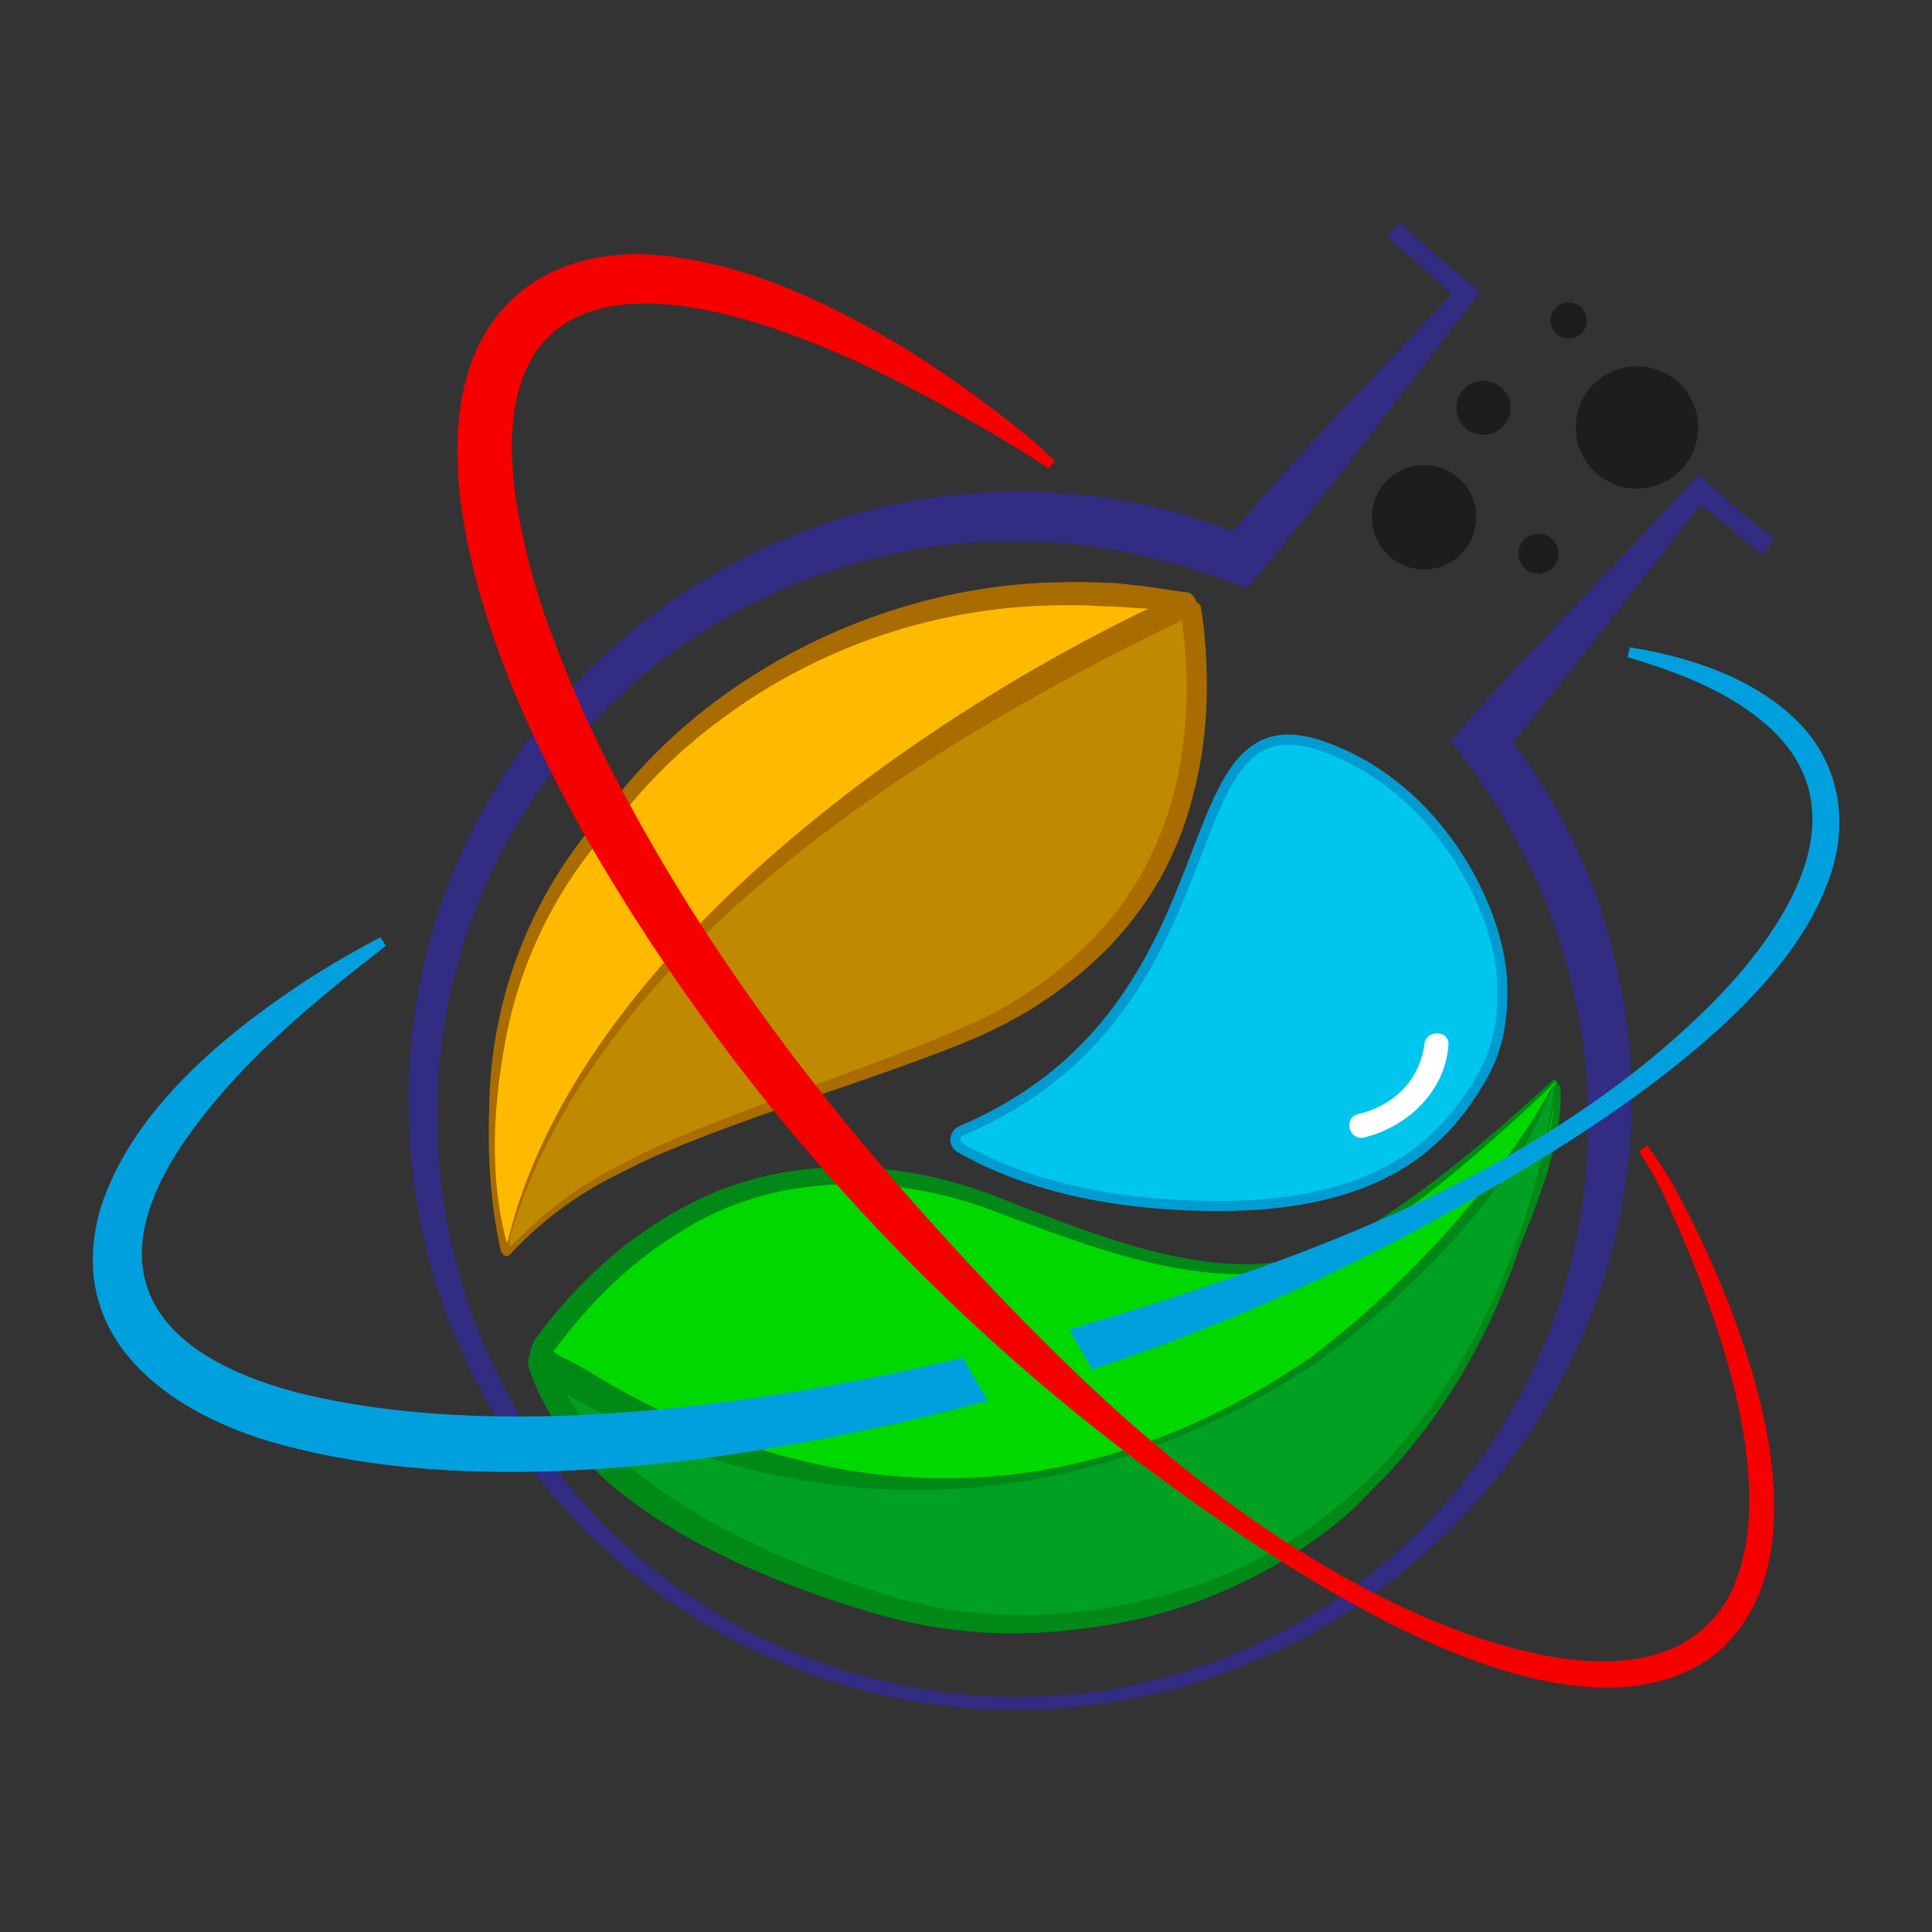 <svg xmlns="http://www.w3.org/2000/svg" id="Layer_1" data-name="Layer 1" viewBox="0 0 500 500"><rect x="0" y="0" width="500" height="500" fill="#333333" stroke="none"/><defs><style>.cls-1{fill:#322c83;}.cls-2{fill:#00d800;}.cls-3{fill:#008917;}.cls-4{fill:#c08a00;}.cls-5{fill:#a96c00;}.cls-6{fill:#ffba00;}.cls-7{fill:#00a023;}.cls-8{fill:#1d1d1b;}.cls-9{fill:#00c6ee;}.cls-10{fill:#009cd1;}.cls-11{fill:#fff;}.cls-12{fill:#f70000;}.cls-13{fill:#00a0df;}</style></defs><title>Acro</title><path class="cls-1" d="M362.3,57.48c6.59,6.42,13.68,12.31,20.82,18.1l-1.7,2.15c-9.38,11.84-18.37,24-27.59,35.93-8.89,11.56-19.06,24-28.34,35.3l-2.77,3.39A169.44,169.44,0,0,0,293,143.27c-52.64-11.38-109.27,7.62-144,48.87-70.42,82.36-32.25,210,71.54,240.8,94.13,27.59,187.32-40,190.39-138,1.24-35.64-10.65-70.91-32.4-99l-3.23-4.26,3.4-3.8c18.83-21.09,39.82-42.07,58.93-62.94l1.91-2.07c6.39,5.64,13,11.44,19.78,16.64l-3.42,4.12c-4.33-3.86-8.83-7.52-13.37-11.13l-4.56-3.58,3.9-.33c-13.05,16.09-27.13,34.6-40,50.83q-6.71,8.43-13.58,16.72l.17-8c18.23,22.32,29.51,50.17,32.75,78.76C431.43,355.55,363.36,435.4,274.88,442c-88.47,7.08-165.91-62-169-150.75-4.3-101.85,89.94-181.61,189.8-160.75a147.22,147.22,0,0,1,27.46,8.66L316,140.91c3.73-4.2,11.26-12.75,15-16.93,15-17,31-33,46.3-49.72L377.6,78c-6-5.77-12.17-11.44-18.7-16.66l3.4-3.86"></path><path class="cls-2" d="M402.66,279.39c4.68,24.93-35.31,97-57.77,113.51-22.47,17.74-51.56,28.54-85.84,27.29-20.28-.73-40.1-6.77-62.62-18.57-27.38-14.34-47.24-35.35-54.9-44.54a7.6,7.6,0,0,1-.3-9.38c5.32-7.26,16.94-21.17,32.48-30.4,22-14.22,52.49-18.32,86.12-4.93s60.25,20.88,81.55,12.73c24.41-9.35,63.1-47.65,61.28-45.71"></path><path class="cls-3" d="M402.66,279.39l.36.66a2.06,2.06,0,0,1,.26.57c-.36.16.36.18.46.29.05.33.08.67.1,1,.37,6.17-.92,12.33-2.48,18.25-7.24,27.06-33.4,76.33-55.15,93.84a129.11,129.11,0,0,1-67.36,27.63,138.38,138.38,0,0,1-29,.09c-16.66-1.78-32.73-7.28-47.77-14.49a183.71,183.71,0,0,1-43.74-29.05,190.7,190.7,0,0,1-18.53-18.75,10.61,10.61,0,0,1-2.84-6.14,10.77,10.77,0,0,1,2.5-8,127.59,127.59,0,0,1,17-18.57,109.23,109.23,0,0,1,21.88-15.06l2.39-1.21c1.3-.64,3.53-1.57,4.9-2.17,22.35-9,47.8-7.69,70.15.59,19.18,7.38,38.53,15.76,59.13,17.94,10.16,1,20.58.05,29.86-4.36s17.83-10.4,26.08-16.6c10.32-7.81,20.15-16.4,29.73-25.11l1-.83a4.48,4.48,0,0,1,.67-.47c.05,0,.14,0,.21,0s.11-.05.15-.08,0,0,0,0m0,0c0-.05.08-.09,0,0s-.09.06-.09.14,0,.17,0,.21l-.1.14a4,4,0,0,1-.41.5c-1.5,1.69-4.84,4.72-6.55,6.34-14.92,13.59-40.34,36.51-59.72,41.35-26.39,6.38-56.62-6.67-81.21-15.59-25.36-9.05-55.09-8.52-78.18,6.22-11.66,6.91-21.61,16.42-30,27-.8,1-1.57,2-2.33,3a5.13,5.13,0,0,0-1.4,4,4.89,4.89,0,0,0,1.1,2.6,188.53,188.53,0,0,0,53.64,44c16.53,8.78,34.31,15.84,53,18a131.88,131.88,0,0,0,25.52.4,126.21,126.21,0,0,0,68.28-26.35c21.55-17,47.79-65.09,55.3-91.71,1.59-5.74,2.92-11.63,2.65-17.6,0-.32-.07-.63-.07-.94.08-.11.78-.3.39-.36a4.59,4.59,0,0,1,.23-1.34"></path><path class="cls-4" d="M131,323.68c-.61-1-6.09-27.18-1.16-54.6,4.09-28.33,20.62-53.18,46.35-75.87,15.22-13.43,30.89-25.69,55.35-32.64,38.6-10.95,75.71-5,76.18-4.54.1-.65,5.32,25.41-1.66,50.08C299.86,231.6,280.59,255.52,247,269s-66.69,22.81-86.7,33.74c-20.78,10.12-29.25,23.64-29.27,21"></path><path class="cls-5" d="M129.75,324a17.69,17.69,0,0,1-.58-2.25A130.28,130.28,0,0,1,127,306a150,150,0,0,1,3.56-47.27,112.77,112.77,0,0,1,18.78-38.58c8.93-12.21,19.76-22.81,31.26-32.54a163.69,163.69,0,0,1,21.91-16c28.77-17.36,68-21.38,100.93-17.67,1.45.19,2.91.38,4.33.71l.09,0,.16.06a1.93,1.93,0,0,1,.62.37l-2.22.68,0-.14c4.15-1.46,1.89.48,2.62-.1a2.79,2.79,0,0,0,.43.25,2.79,2.79,0,0,1,1,.71,2,2,0,0,1,.38,1.07c.36,2.14.62,4.3.84,6.46,1.29,13.57.76,27.45-2.65,40.71a88.41,88.41,0,0,1-10.73,25.91l-2.4,3.6c-1.17,1.72-2.65,3.54-3.91,5.2-1,1.2-2.51,2.9-3.53,4.09a105.41,105.41,0,0,1-28.19,21.36,140.53,140.53,0,0,1-13.66,6.13c-25.52,10-52,17.43-77.2,28.28-3.85,1.69-7.56,3.64-11.33,5.52a95.17,95.17,0,0,0-23.56,17.22L133,323.59c-.35.32-.67.72-1,1.09a1.37,1.37,0,0,1-.46.31,1.24,1.24,0,0,1-1.12-.13,1.6,1.6,0,0,1-.51-.63l-.09-.22c0-.11,0,0,0,0l0,0m2.5-.7v.18s0,.17,0,.1-.1-.18-.18-.26a1,1,0,0,0-.26-.24.81.81,0,0,0-.62-.13l-.11,0c-.1.06,0,.09,0,.09a2.08,2.08,0,0,0,1-.59c1.58-1.38,3.07-2.88,4.59-4.35A95.75,95.75,0,0,1,161,301.24c8.67-4.69,17.95-8.4,27.11-12,21-8.08,42.33-15.09,62.92-24.11a103.37,103.37,0,0,0,34.12-24.63l3.29-3.94c1.17-1.59,2.53-3.33,3.62-5l2.22-3.45a90.33,90.33,0,0,0,11.18-30.67,118.53,118.53,0,0,0,.05-39,1.53,1.53,0,0,1,.32-1.56,1.56,1.56,0,0,1,.48-.4.16.16,0,0,1,.12,0c.72-.6-1.55,1.24,2.57-.17l0-.14-2.22.68a.72.72,0,0,0,.35.27h0a77.26,77.26,0,0,0-8.45-1.14,192.58,192.58,0,0,0-26.75-.54c-23.59,1.2-47.67,6-68.1,18.35-25,15.78-50.94,40-63.89,66.84-1.17,2.31-2.56,5.73-3.53,8.14L135,253c-.68,2-1.31,4.32-1.87,6.38-.23,1.05-.76,3.25-1,4.31a150.23,150.23,0,0,0-2.49,42.1,130.41,130.41,0,0,0,2.09,15.4,16.18,16.18,0,0,0,.55,2.1"></path><path class="cls-6" d="M306.72,156.59c-13.61,6.09-151.69,69.9-175.39,165.73a.34.34,0,0,1-.67,0c-2.32-9.54-14.09-67.49,28.61-112.41l0,0c.9-1.3,49.47-69.73,147.33-53.95a.35.35,0,0,1,.09.66"></path><path class="cls-5" d="M308,159.54c-66.45,31.8-151.31,83.66-175,157.4-.55,1.65-.73,2.48-1.17,4-.12.46.21,1,.08,1.5a1.37,1.37,0,0,1-.12.29,1,1,0,0,1-1.29.39,1,1,0,0,1-.54-.74l0-.13-.12-.52c-1.61-7.2-2.12-14.56-2.75-21.88a124.54,124.54,0,0,1,.84-29.45,116.33,116.33,0,0,1,29.44-61.28c26.44-35.27,71.87-57.68,116.71-58.43l4.26-.07,2.13,0c2.4.11,6.11.15,8.51.31,1.93.19,4.54.51,6.35.7,3.52.37,7,1.06,10.52,1.49l1.05.14.13,0c2.89.37,3.72,5,1,6.28m-2.63-5.9c-2.11,1-1.43,4.64.78,5l-.13,0c-1-.16-2.06-.29-3.06-.42-2.67-.36-5.51-.71-8.21-.84-2.51-.13-5.78-.4-8.23-.45-1.53,0-4.72-.24-6.16-.29-1.19,0-4.9,0-6.17,0a148.84,148.84,0,0,0-88.13,29.94,133,133,0,0,0-25.57,24.86,118.23,118.23,0,0,0-9,10.58,113.4,113.4,0,0,0-21,48.89c-2.89,16.27-3.77,33.38.34,49.59l.22,1,.12.51,0,.12s0,.12,0,.07a.29.29,0,0,0-.53,0s0,.09,0,0a.31.31,0,0,1,.05-.12.94.94,0,0,1,.13-.24,3.4,3.4,0,0,0,.64-.92c.67-2.7,1.43-5.43,2.26-8.08,22.19-70,107-129.8,171.61-159.14"></path><path class="cls-7" d="M139.83,352.79a.61.61,0,0,1,.94-.68c12.1,8.57,99.32,67.44,199,0,0,0,43.56-31.05,61.86-70.52a.38.38,0,0,1,.73.21c-2.05,17.51-19.05,127.18-126.88,138a124.3,124.3,0,0,1-48.67-4.92c-28.31-8.65-76.57-28.07-87-62"></path><path class="cls-3" d="M136.82,353.72a3.8,3.8,0,0,1,4.66-4.76,5.52,5.52,0,0,1,1.51.77c.92.57,1.84,1.09,2.79,1.6,2.29,1.19,4.59,2.33,6.78,3.69,2,1.23,4.57,2.78,6.64,3.93a186.16,186.16,0,0,0,58,21.15c3.42.66,8.1,1.25,11.57,1.67.76.08,3.09.24,3.89.31a135.63,135.63,0,0,0,15.62.43c32.8-.56,64.59-12.93,91.34-31.52a254.28,254.28,0,0,0,42.21-40.8c7.09-9.08,14.16-18.33,19.59-28.53l.08-.15a.55.55,0,0,1,.13-.18.57.57,0,0,1,.84.08.61.61,0,0,1,.09.44,187.8,187.8,0,0,1-5,26.5c-14.43,57.08-53.18,103.36-113.49,112.46a127.38,127.38,0,0,1-53.15-2,257.14,257.14,0,0,1-30.26-10.15c-13.18-5.4-26.13-11.82-37.55-20.45-11.73-8.74-21.74-20.35-26.32-34.46m6-1.86c3.92,12.95,13.76,22.93,24.31,31,17.8,13.37,39,22.4,60.24,29.22a130.12,130.12,0,0,0,15,3.78c20.34,3.88,41.53,2.08,61.33-3.71,56-15.9,88.37-69.75,97.66-124.53q.5-2.91.88-5.84a.22.22,0,0,0-.18-.29.26.26,0,0,0-.17.05c-.2.33-1.22,2.8-1.43,3.26a113.6,113.6,0,0,1-10.17,18.55,193.11,193.11,0,0,1-20.47,24.22,248.23,248.23,0,0,1-27.91,24.22,26,26,0,0,1-2.19,1.52c-2.57,1.6-6.39,4.05-9,5.62s-6.58,3.7-9.22,5.15-6.75,3.39-9.47,4.66c-1.49.64-5.71,2.5-7.27,3.17-1.34.62-3.5,1.39-4.91,1.92l-4.95,1.85c-2.39.84-5.11,1.65-7.54,2.44-1.65.59-5.88,1.63-7.64,2.11-2.89.84-7.34,1.66-10.32,2.32-39.32,7.56-81,.8-116.25-18.13-2.17-1.22-4.91-2.61-7-4s-4.37-3.39-6.38-5l-.53-.42-.27-.21s-.25-.17,0,0a2.57,2.57,0,0,0,3.78-2.95"></path><path class="cls-8" d="M382.06,133.85a13.51,13.51,0,1,1-13.5-13.5,13.5,13.5,0,0,1,13.5,13.5"></path><path class="cls-8" d="M439.48,110.62a15.84,15.84,0,1,1-15.84-15.84,15.84,15.84,0,0,1,15.84,15.84"></path><path class="cls-8" d="M390.9,105.55a7,7,0,1,1-7-7,7,7,0,0,1,7,7"></path><path class="cls-8" d="M403.35,143.31a5.19,5.19,0,1,1-5.19-5.19,5.19,5.19,0,0,1,5.19,5.19"></path><path class="cls-9" d="M248.77,292.65a2.46,2.46,0,0,0-.26,4.41c8.23,4.57,28.43,15.05,66.9,15.05,39.47,0,56.31-14.38,66.68-30.94,4.71-7.54,7.07-14.77,6.66-26.87-.63-18.88-16.49-50.57-46.34-61.13-41.76-14.77-19.09,67.87-93.64,99.48"></path><path class="cls-10" d="M315.41,313.41c-40.13,0-60.75-11.45-67.53-15.21a3.71,3.71,0,0,1-1.92-3.47,3.77,3.77,0,0,1,2.3-3.28c39.32-16.67,51.38-48.06,60.18-71,3.94-10.23,7.33-19.07,12.28-24.51,5.55-6.1,12.59-7.37,22.13-4,31.14,11,46.58,43.69,47.2,62.31.44,13.1-2.42,20.51-6.86,27.6C374,296.55,358,313.41,315.41,313.41m18.08-120.7a14,14,0,0,0-10.85,5c-4.62,5.07-7.93,13.7-11.77,23.7-9,23.35-21.26,55.34-61.6,72.44a1.17,1.17,0,0,0-.72,1,1.14,1.14,0,0,0,.59,1.07c6.63,3.68,26.81,14.88,66.27,14.88,41.3,0,56.74-16.21,65.58-30.33,5.8-9.28,6.77-16.88,6.46-26.14-.33-10-4.81-22.29-12-33-6-9-16.77-21-33.48-26.94a25.71,25.71,0,0,0-8.49-1.69"></path><path class="cls-11" d="M368.64,270.42c0,.6,0,.16,0,0-.1.58-.2,1.15-.33,1.73a21.69,21.69,0,0,1-2,5.37c-3.13,5.83-8.55,9.27-14.87,10.84-3.9,1-2.25,7,1.65,6,11.23-2.78,20.92-11.94,21.77-23.92.28-4-6-4-6.24,0"></path><path class="cls-12" d="M271.34,121.26c-6.83-4.75-14.13-8.86-21.32-13C231.24,97.6,211.76,87.87,191,82.17c-41.38-11.13-64,3-57.36,47.79A175.59,175.59,0,0,0,142,162a324.65,324.65,0,0,0,18.75,42.07C183,246.19,212,284.64,244.11,319.78,277.55,356.6,314.38,392,359.38,414.2c23.88,11.72,70.09,28.68,87.47,0,15.76-27.95-3.86-78.41-16.56-105.53a111.5,111.5,0,0,0-6.15-10.77l2.13-1.48a102.46,102.46,0,0,1,7,10.66c16.53,30.34,42.9,94.26,10.56,121.07-39.7,30-117.53-26.19-150.45-50.76A537.71,537.71,0,0,1,150.67,215c-14.28-25.9-26.75-53.48-31.17-83-1.21-9-1.66-18-.27-27.11,4.14-27.82,24.94-41.48,52.27-38.73,21.82,2.23,42.12,11.79,60.68,22.78a283.61,283.61,0,0,1,36.14,26c1.61,1.41,3.18,2.85,4.69,4.35Z"></path><path class="cls-13" d="M249.16,351.37l-2.25.56C195.27,364,128,373.35,76.28,360.23c-34.73-9.39-51.53-29.32-29.93-62.8,14-21.1,33.58-37.15,53.51-52.67l-1.39-2.19q-9.84,5.1-19.2,11.15c-21.29,14-44.88,33.46-53.1,58.47C16,346,43.45,365.91,72.51,373.81c48.37,13.17,107.34,6,155.81-4.61q13.73-3,27.27-6.69Z"></path><path class="cls-13" d="M463.1,184.72c-11.4-10.05-26.63-14.79-41.32-17.2l-.57,2.53c13.61,4.13,27.32,9.21,37.7,19.15,23.36,22.71,1.5,53.2-16.74,71.36-31.13,30.78-71.16,51-111.9,66-17.68,6.39-35.53,12.28-53.57,17.49l6,10.34a523.84,523.84,0,0,0,90.5-39.66c25.87-14.3,51.26-29.71,73.17-49.82,10.93-10.29,21.21-22.14,26.62-36.41,6.1-15.84,3.11-32.39-9.86-43.74"></path><path class="cls-8" d="M410.67,83A4.68,4.68,0,1,1,406,78.28,4.68,4.68,0,0,1,410.67,83"></path></svg>
